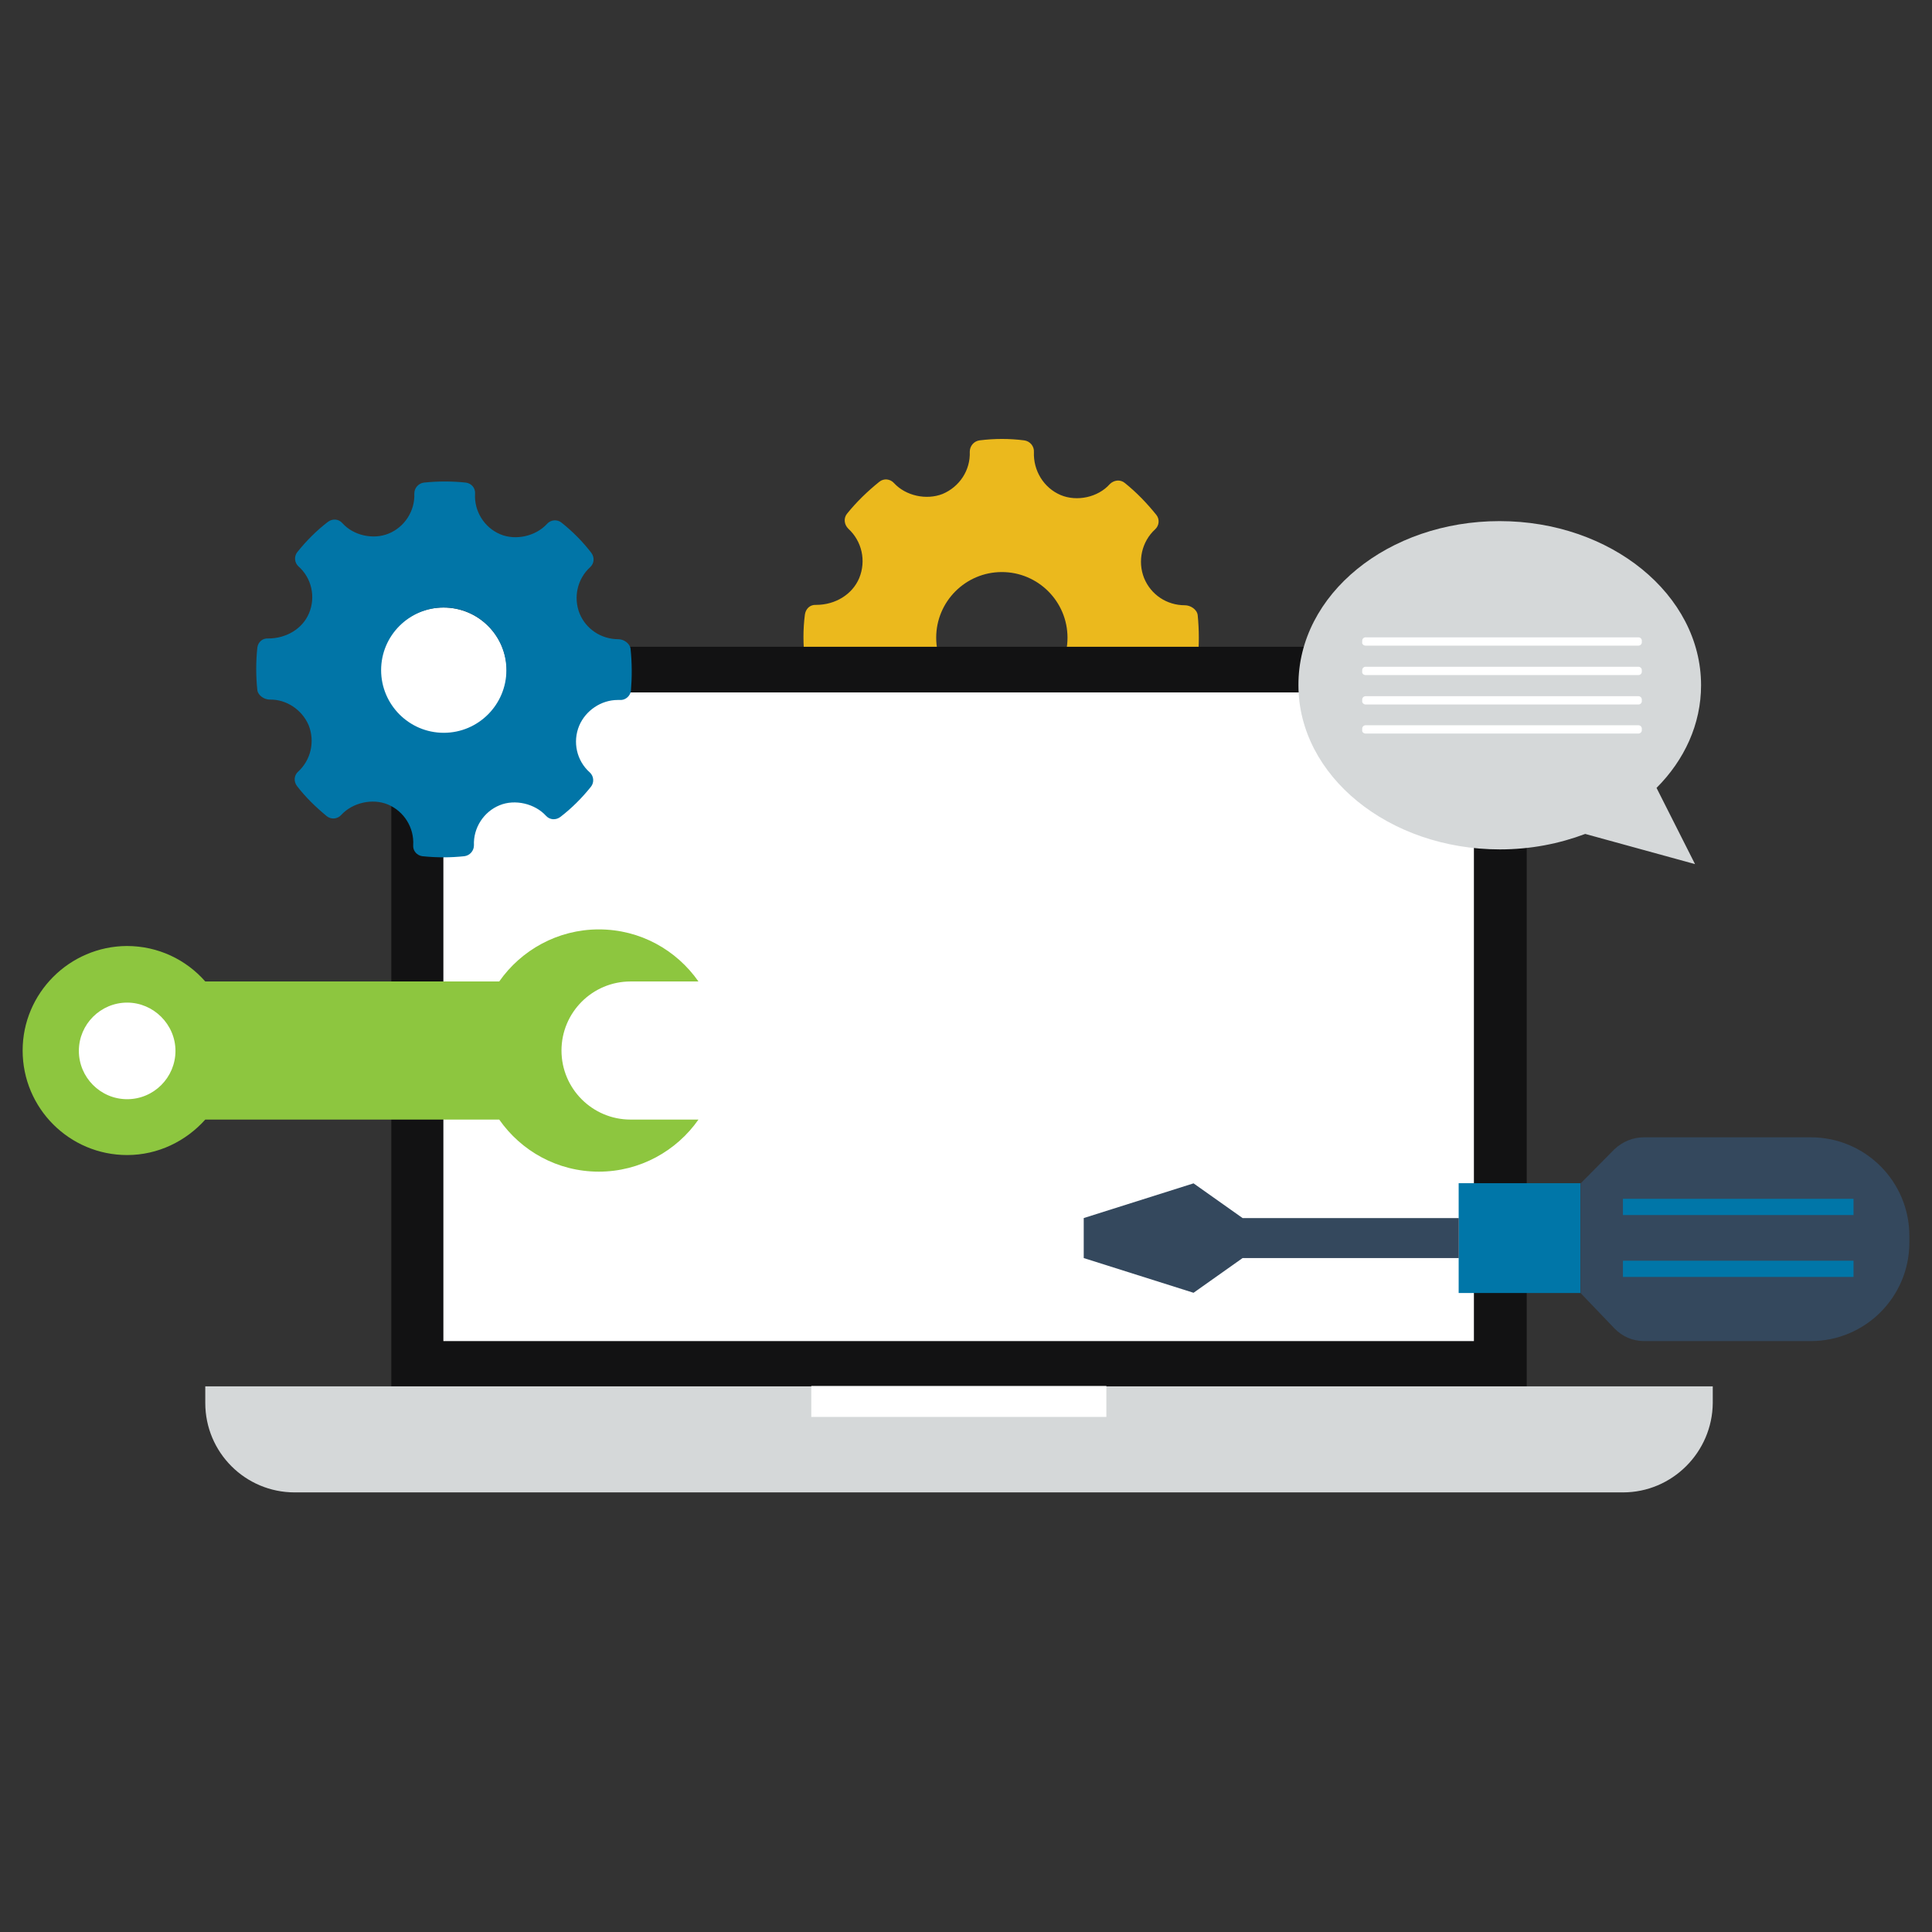 <?xml version="1.0" encoding="utf-8"?>
<!-- Generator: Adobe Illustrator 23.0.3, SVG Export Plug-In . SVG Version: 6.00 Build 0)  -->
<svg version="1.1" id="Isolation_Mode" xmlns="http://www.w3.org/2000/svg" xmlns:xlink="http://www.w3.org/1999/xlink" x="0px"
	 y="0px" viewBox="0 0 512 512" style="enable-background:new 0 0 512 512;" xml:space="preserve">
<rect x="0" y="0" width="512" height="512" fill="#333333" stroke="none"/>
<style type="text/css">
	.st0{fill-rule:evenodd;clip-rule:evenodd;fill:#EBB91D;}
	.st1{fill:#121213;}
	.st2{fill:#FFFFFF;}
	.st3{fill:#D5D8D9;}
	.st4{fill:#8DC63F;}
	.st5{fill:#0076A8;}
	.st6{fill:#34485D;}
	.st7{fill-rule:evenodd;clip-rule:evenodd;fill:#0175A7;}
</style>
<g id="icon3">
	<g id="XMLID_82_">
		<g id="XMLID_201_">
			<path id="XMLID_202_" class="st0" d="M317.4,163c-0.2-1.5-1.9-2.6-3.4-2.6c-4.8,0-9-2.8-10.8-7.2c-1.8-4.5-0.6-9.7,2.9-12.9
				c1.1-1,1.3-2.7,0.3-3.9c-2.5-3.1-5.2-5.9-8.3-8.4c-1.2-1-2.9-0.8-4,0.3c-3.1,3.5-8.7,4.7-13,2.9c-4.5-1.9-7.3-6.5-7.1-11.4
				c0.1-1.5-1-2.9-2.6-3.1c-3.9-0.5-7.8-0.5-11.8,0c-1.5,0.2-2.6,1.5-2.6,3c0.2,4.9-2.7,9.3-7.2,11.2c-4.3,1.7-9.8,0.5-12.9-2.9
				c-1-1.1-2.7-1.3-3.9-0.3c-3.1,2.5-6,5.3-8.5,8.4c-1,1.2-0.8,2.9,0.3,4c3.6,3.3,4.8,8.5,2.9,13.1c-1.8,4.3-6.3,7.1-11.4,7.1
				c-1.7-0.1-2.8,1.1-3,2.6c-0.5,3.9-0.5,7.9,0,11.9c0.2,1.5,1.9,2.6,3.4,2.6c4.6-0.1,8.9,2.7,10.8,7.2c1.8,4.5,0.7,9.7-2.9,12.9
				c-1.1,1-1.3,2.7-0.3,3.9c2.4,3.1,5.2,5.9,8.3,8.4c1.2,1,2.9,0.8,4-0.3c3.1-3.5,8.7-4.7,13-2.9c4.5,1.9,7.4,6.5,7.1,11.4
				c-0.1,1.5,1,2.9,2.6,3.1c2,0.2,4,0.3,6,0.3c1.9,0,3.8-0.1,5.7-0.3c1.5-0.2,2.6-1.5,2.6-3c-0.2-4.8,2.7-9.3,7.2-11.2
				c4.3-1.8,9.8-0.5,13,2.9c1,1.1,2.7,1.3,3.9,0.3c3.1-2.5,6-5.3,8.5-8.4c1-1.2,0.8-2.9-0.3-4c-3.6-3.3-4.8-8.5-2.9-13
				c1.8-4.2,6.1-7.1,10.7-7.1l0.6,0c1.5,0.1,2.9-1,3.1-2.6C317.8,171,317.8,167,317.4,163L317.4,163z M265.5,186.4
				c-9.6,0-17.4-7.8-17.4-17.4c0-9.6,7.8-17.4,17.4-17.4c9.6,0,17.4,7.8,17.4,17.4C282.9,178.6,275.1,186.4,265.5,186.4L265.5,186.4
				z M265.5,186.4"/>
		</g>
	</g>
	<path id="XMLID_71_" class="st1" d="M404.5,367.4H103.7V186.6c0-8.4,6.8-15.2,15.2-15.2h270.5c8.4,0,15.2,6.8,15.2,15.2V367.4z"/>
	<rect id="XMLID_72_" x="117.5" y="183.5" class="st2" width="273.1" height="171.9"/>
	<path id="XMLID_73_" class="st3" d="M430.1,395.5h-352c-13.1,0-23.7-10.6-23.7-23.7v-4.4h399.5v4.4
		C453.8,384.8,443.2,395.5,430.1,395.5z"/>
	<rect id="XMLID_74_" x="215" y="367.3" class="st2" width="78.2" height="8.2"/>
	<path id="XMLID_16_" class="st3" d="M397.4,138.1c29.5,0,53.4,19.5,53.4,43.5c0,10.3-4.4,19.8-11.8,27.2l10.2,20.2l-29.1-8
		c-6.9,2.6-14.5,4.1-22.6,4.1c-29.5,0-53.4-19.5-53.4-43.5C344,157.5,367.9,138.1,397.4,138.1z"/>
	<path id="XMLID_15_" class="st2" d="M361.9,171.1h72.3c0.5,0,0.9-0.4,0.9-0.9v-0.4c0-0.5-0.4-0.9-0.9-0.9h-72.3
		c-0.5,0-0.9,0.4-0.9,0.9v0.4C360.9,170.7,361.4,171.1,361.9,171.1z"/>
	<path id="XMLID_14_" class="st2" d="M361.9,178.9h72.3c0.5,0,0.9-0.4,0.9-0.9v-0.4c0-0.5-0.4-0.9-0.9-0.9h-72.3
		c-0.5,0-0.9,0.4-0.9,0.9v0.4C360.9,178.5,361.4,178.9,361.9,178.9z"/>
	<path id="XMLID_13_" class="st2" d="M361.9,186.7h72.3c0.5,0,0.9-0.4,0.9-0.9v-0.4c0-0.5-0.4-0.9-0.9-0.9h-72.3
		c-0.5,0-0.9,0.4-0.9,0.9v0.4C360.9,186.2,361.4,186.7,361.9,186.7z"/>
	<path id="XMLID_12_" class="st2" d="M361.9,194.4h72.3c0.5,0,0.9-0.4,0.9-0.9v-0.4c0-0.5-0.4-0.9-0.9-0.9h-72.3
		c-0.5,0-0.9,0.4-0.9,0.9v0.4C360.9,194,361.4,194.4,361.9,194.4z"/>
	<path id="XMLID_214_" class="st4" d="M54.4,296.7h77.9c5.8,8.3,15.4,13.8,26.4,13.8c10.9,0,20.6-5.5,26.4-13.8h-18
		c-10.1,0-18.3-8.2-18.3-18.3c0-10.1,8.2-18.3,18.3-18.3h18c-5.8-8.3-15.4-13.8-26.4-13.8c-10.9,0-20.6,5.5-26.4,13.8H54.4
		c-5.1-5.8-12.5-9.4-20.8-9.4C18.4,250.8,6,263.2,6,278.4c0,15.3,12.4,27.7,27.7,27.7C41.9,306.1,49.3,302.4,54.4,296.7z"/>
	<path id="XMLID_213_" class="st2" d="M33.7,291.3c-7.1,0-12.8-5.8-12.8-12.8c0-7.1,5.8-12.8,12.8-12.8s12.8,5.8,12.8,12.8
		C46.5,285.5,40.8,291.3,33.7,291.3z"/>
	<path id="XMLID_1_" class="st2" d="M117.5,194.6c-9.3,0-16.8-7.5-16.8-16.8s7.5-16.8,16.8-16.8s16.8,7.5,16.8,16.8
		S126.8,194.6,117.5,194.6z"/>
	
		<rect id="XMLID_19_" x="388.2" y="311.9" transform="matrix(6.123234e-17 -1 1 6.123234e-17 74.663 730.86)" class="st5" width="29.1" height="32.3"/>
	<path id="XMLID_23_" class="st6" d="M418.9,313.6v13.9v0.6v14.6l8.9,9.3c2.1,2.2,4.9,3.4,7.9,3.4h44.2c14.4,0,26.1-11.7,26.1-26.1
		v-1.2v-0.6l0,0c0-14.4-11.7-26.1-26.1-26.1h-44.3c-2.9,0-5.7,1.2-7.8,3.2L418.9,313.6z"/>
	<polygon id="XMLID_21_" class="st6" points="287.2,322.8 287.2,328.1 287.2,333.4 316.3,342.6 329.3,333.4 386.6,333.4 
		386.6,322.8 329.3,322.8 316.3,313.6 	"/>
	<rect id="XMLID_20_" x="430.1" y="317.7" class="st5" width="61.1" height="4.3"/>
	<rect id="XMLID_24_" x="430.1" y="334.1" class="st5" width="61.1" height="4.3"/>
	<g id="XMLID_7_">
		<g id="XMLID_8_">
			<path id="XMLID_9_" class="st7" d="M167.1,171.9c-0.2-1.4-1.8-2.5-3.2-2.5c-4.6,0-8.6-2.7-10.3-6.8c-1.7-4.3-0.6-9.2,2.8-12.3
				c1.1-1,1.2-2.6,0.3-3.8c-2.3-3-5-5.7-7.9-8c-1.1-0.9-2.8-0.8-3.8,0.3c-3,3.3-8.3,4.5-12.4,2.8c-4.3-1.8-7-6.2-6.7-10.8
				c0.1-1.5-1-2.7-2.4-2.9c-3.7-0.4-7.5-0.4-11.2,0c-1.4,0.2-2.5,1.4-2.5,2.9c0.2,4.6-2.6,8.9-6.8,10.6c-4.1,1.7-9.4,0.5-12.3-2.8
				c-1-1.1-2.6-1.2-3.8-0.3c-3,2.3-5.7,5-8.1,8c-0.9,1.1-0.8,2.8,0.3,3.8c3.5,3.1,4.6,8.1,2.8,12.4c-1.7,4.1-6,6.7-10.8,6.7
				c-1.6-0.1-2.7,1-2.9,2.4c-0.4,3.7-0.4,7.6,0,11.3c0.2,1.4,1.8,2.5,3.3,2.5c4.3-0.1,8.5,2.6,10.3,6.8c1.7,4.3,0.6,9.2-2.8,12.3
				c-1.1,1-1.2,2.6-0.3,3.8c2.3,3,5,5.6,7.9,8c1.1,0.9,2.8,0.8,3.8-0.3c3-3.3,8.3-4.5,12.4-2.8c4.3,1.8,7,6.2,6.7,10.8
				c-0.1,1.5,1,2.7,2.4,2.9c1.9,0.2,3.8,0.3,5.7,0.3c1.8,0,3.6-0.1,5.5-0.3c1.4-0.2,2.5-1.4,2.5-2.9c-0.2-4.6,2.6-8.9,6.8-10.6
				c4.1-1.7,9.4-0.4,12.3,2.8c1,1.1,2.6,1.2,3.8,0.3c3-2.3,5.7-5,8.1-8c0.9-1.1,0.8-2.8-0.3-3.8c-3.5-3.1-4.6-8.1-2.8-12.4
				c1.7-4,5.8-6.8,10.2-6.8l0.6,0c1.4,0.1,2.7-1,2.9-2.4C167.5,179.5,167.5,175.7,167.1,171.9L167.1,171.9z M117.6,194.2
				c-9.2,0-16.6-7.5-16.6-16.6c0-9.2,7.5-16.6,16.6-16.6c9.2,0,16.6,7.5,16.6,16.6C134.2,186.7,126.8,194.2,117.6,194.2L117.6,194.2
				z M117.6,194.2"/>
		</g>
	</g>
</g>
</svg>
